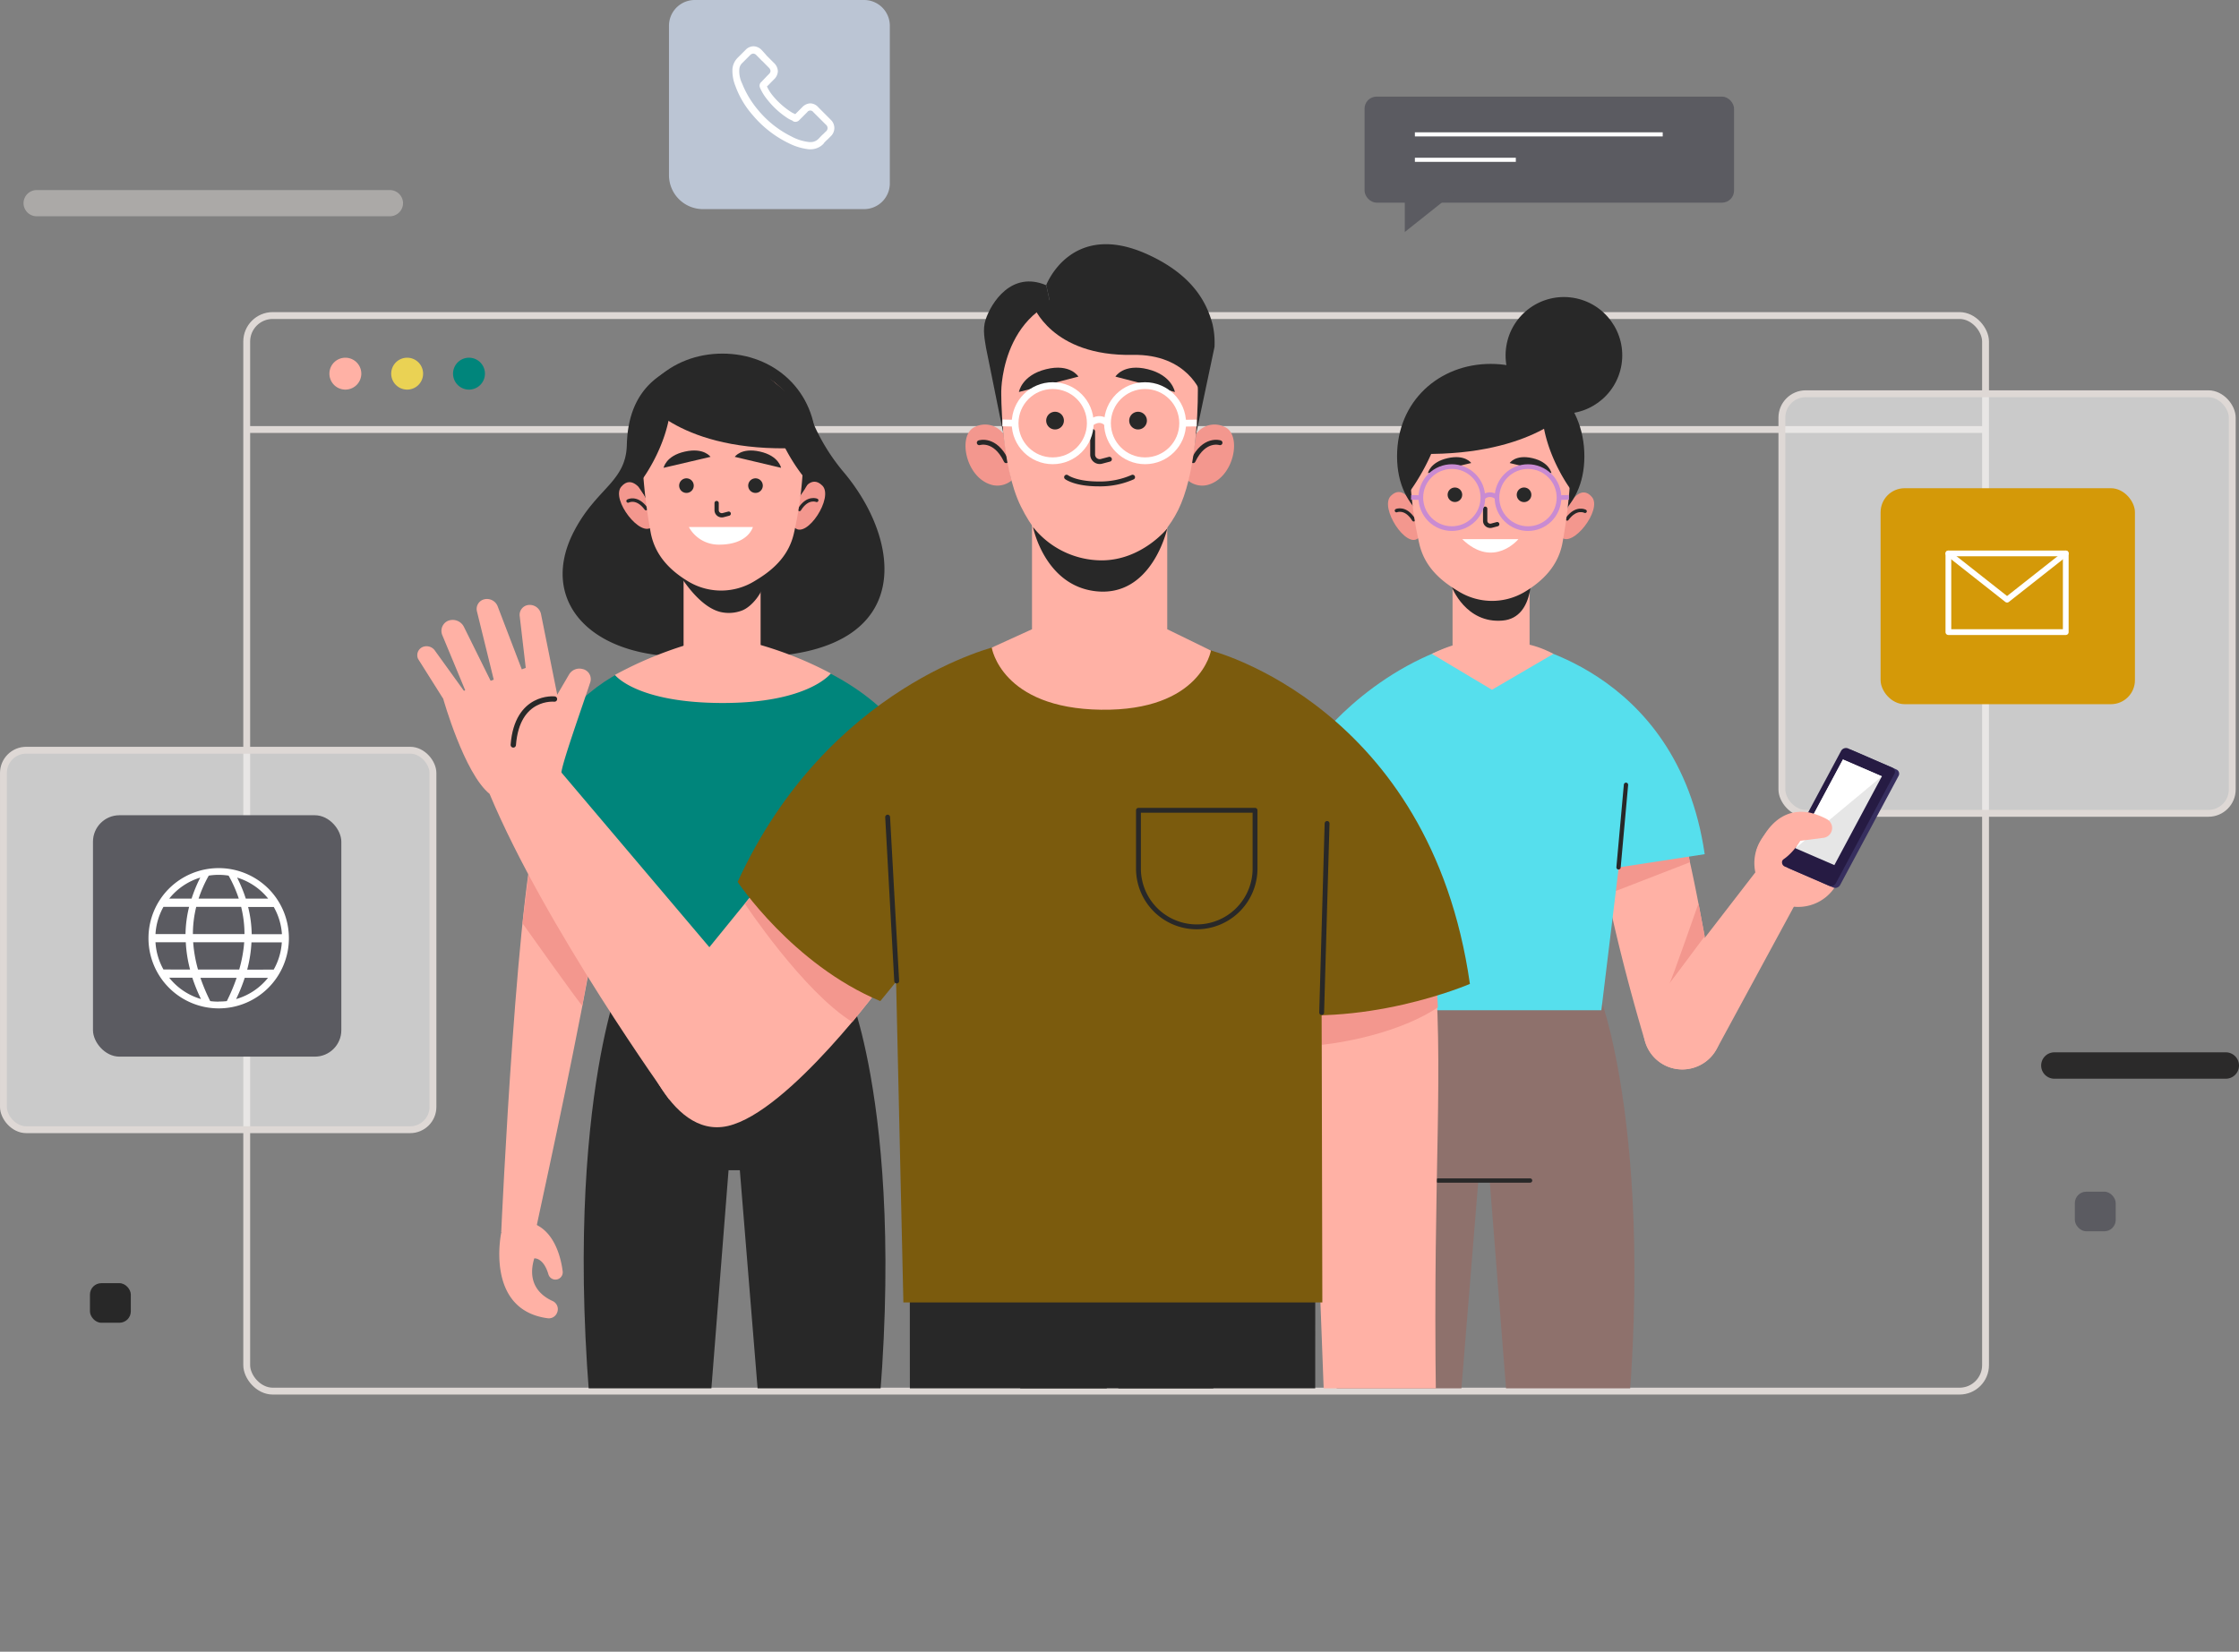 <svg xmlns="http://www.w3.org/2000/svg" xmlns:xlink="http://www.w3.org/1999/xlink" viewBox="0 0 561.57 414.37"><rect x="0" y="0" width="561.57" height="414.37" fill="#808080" stroke="none"/><defs><style>.cls-1,.cls-14,.cls-18,.cls-2,.cls-24,.cls-25,.cls-26,.cls-27,.cls-28,.cls-30,.cls-31,.cls-8{fill:none;}.cls-2{stroke:#ded8d5;stroke-width:1.72px;}.cls-14,.cls-2,.cls-26,.cls-31{stroke-miterlimit:10;}.cls-3{fill:#ffb1a5;}.cls-4{fill:#ead254;}.cls-5{fill:#00857b;}.cls-6{fill:#ededed;opacity:0.68;}.cls-7{fill:#d49908;}.cls-14,.cls-31,.cls-8{stroke:#fff;}.cls-18,.cls-24,.cls-25,.cls-27,.cls-28,.cls-30,.cls-8{stroke-linecap:round;stroke-linejoin:round;}.cls-8{stroke-width:1.44px;}.cls-9{fill:#5b5b61;}.cls-10{fill:#fff;}.cls-11{fill:#aba9a7;}.cls-12{fill:#2b2a2a;}.cls-13{fill:#282828;}.cls-14{stroke-width:1.03px;}.cls-15{fill:#bbc5d4;}.cls-16{clip-path:url(#clip-path);}.cls-17{fill:#8e716c;}.cls-18,.cls-24,.cls-25,.cls-27,.cls-28,.cls-30{stroke:#282828;}.cls-18{stroke-width:1.08px;}.cls-19{fill:#f3978e;}.cls-20{fill:#372f5f;}.cls-21{fill:#261b43;}.cls-22{fill:#e6e6e6;}.cls-23{fill:#56dfed;}.cls-24{stroke-width:0.87px;}.cls-25{stroke-width:1.08px;}.cls-26{stroke:#c98bd2;stroke-width:1.17px;}.cls-27{stroke-width:1.07px;}.cls-28{stroke-width:1.22px;}.cls-29{fill:#7b5b0d;}.cls-30{stroke-width:1.34px;}.cls-31{stroke-width:1.7px;}</style><clipPath id="clip-path"><rect class="cls-1" x="102.05" y="57.74" width="401.1" height="290.55"/></clipPath></defs><g id="Layer_2" data-name="Layer 2"><g id="Layer_2-2" data-name="Layer 2"><line class="cls-2" x1="61.88" y1="107.75" x2="498" y2="107.75"/><rect class="cls-2" x="61.88" y="79.16" width="436.12" height="269.83" rx="6.52"/><path class="cls-3" d="M90.62,93.74a4,4,0,1,1-4-4A4,4,0,0,1,90.62,93.74Z"/><path class="cls-4" d="M106.12,93.74a4,4,0,1,1-4-4A4,4,0,0,1,106.12,93.74Z"/><path class="cls-5" d="M121.63,93.74a4,4,0,1,1-4-4A4,4,0,0,1,121.63,93.74Z"/><rect class="cls-6" x="446.92" y="98.78" width="112.96" height="105.26" rx="5.99"/><rect class="cls-2" x="446.92" y="98.78" width="112.96" height="105.26" rx="5.99"/><rect class="cls-7" x="471.67" y="122.48" width="63.79" height="54.18" rx="6.02" transform="translate(1007.14 299.14) rotate(180)"/><polygon class="cls-8" points="518.12 158.58 493.19 158.58 488.68 158.58 488.68 138.84 518.12 138.84 518.12 143.77 518.12 158.58"/><polyline class="cls-8" points="488.68 138.84 503.4 150.44 518.12 138.84"/><rect class="cls-6" x="0.86" y="188.21" width="107.73" height="95.2" rx="5.71"/><rect class="cls-2" x="0.86" y="188.21" width="107.73" height="95.2" rx="5.71"/><rect class="cls-9" x="23.32" y="204.52" width="62.29" height="60.56" rx="6.64"/><path class="cls-10" d="M42.4,222.91a17.61,17.61,0,1,0,24.9,0A17.68,17.68,0,0,0,42.4,222.91Zm24.86,2.53H61.65a35.71,35.71,0,0,0-2.18-5.28A15.89,15.89,0,0,1,67.26,225.44Zm-18.88,8.89a28.56,28.56,0,0,1,.84-6.83H60.48a28.56,28.56,0,0,1,.84,6.83Zm12.87,2.06A34,34,0,0,1,60,243.22H49.66a34,34,0,0,1-1.21-6.83Zm-6.4-16.92a15.69,15.69,0,0,1,2.49.2,32.29,32.29,0,0,1,2.55,5.77H49.81a32.29,32.29,0,0,1,2.55-5.77A15.69,15.69,0,0,1,54.85,219.47Zm-4.62.69a35.71,35.71,0,0,0-2.18,5.28H42.44A15.89,15.89,0,0,1,50.23,220.16ZM41,227.5h6.43a30.28,30.28,0,0,0-.9,6.83H39A15.87,15.87,0,0,1,41,227.5Zm0,15.72a15.87,15.87,0,0,1-2-6.83H46.6a33,33,0,0,0,1.07,6.83Zm1.4,2.06h5.84a41.39,41.39,0,0,0,2.17,5.35A15.88,15.88,0,0,1,42.44,245.28Zm12.41,6a15.8,15.8,0,0,1-2.08-.13,46.9,46.9,0,0,1-2.46-5.84h9.08a46.9,46.9,0,0,1-2.46,5.84A15.8,15.8,0,0,1,54.85,251.25Zm4.4-.62a41.39,41.39,0,0,0,2.17-5.35h5.84A15.88,15.88,0,0,1,59.25,250.63Zm9.41-7.41H62a33,33,0,0,0,1.07-6.83h7.61A15.87,15.87,0,0,1,68.66,243.22Zm2-8.89H63.13a30.28,30.28,0,0,0-.9-6.83h6.43A15.87,15.87,0,0,1,70.71,234.33Z"/><path class="cls-11" d="M97.77,54.26H9.22A3.32,3.32,0,0,1,5.9,51h0a3.32,3.32,0,0,1,3.32-3.32H97.77A3.32,3.32,0,0,1,101.09,51h0A3.32,3.32,0,0,1,97.77,54.26Z"/><path class="cls-12" d="M547.2,264h11.06a3.31,3.31,0,0,1,3.31,3.31h0a3.31,3.31,0,0,1-3.31,3.31h-43a3.31,3.31,0,0,1-3.31-3.31h0a3.31,3.31,0,0,1,3.31-3.31H547.2"/><rect class="cls-9" x="520.4" y="298.96" width="10.25" height="9.93" rx="2.86"/><rect class="cls-13" x="22.56" y="321.91" width="10.25" height="9.93" rx="2.86"/><rect class="cls-9" x="342.25" y="24.24" width="92.67" height="26.6" rx="3.01"/><line class="cls-14" x1="354.87" y1="33.71" x2="417.03" y2="33.71"/><line class="cls-14" x1="354.87" y1="40.09" x2="380.19" y2="40.09"/><polygon class="cls-9" points="352.34 47.83 352.34 58.2 365.38 47.83 352.34 47.83"/><path class="cls-15" d="M174.25,0h42.47a6.46,6.46,0,0,1,6.46,6.46V46a6.46,6.46,0,0,1-6.46,6.46H176.31a8.52,8.52,0,0,1-8.52-8.52V6.46A6.46,6.46,0,0,1,174.25,0Z"/><path class="cls-10" d="M208.41,30.09l-3.15-3.16a2.79,2.79,0,0,0-2-1,2.91,2.91,0,0,0-2,.91l-1.8,1.8-.34-.17a5.83,5.83,0,0,1-.56-.28A19.61,19.61,0,0,1,193.82,24a10.6,10.6,0,0,1-1.46-2.31c.45-.4.84-.85,1.24-1.24l.5-.51a3,3,0,0,0,1-2.08,3,3,0,0,0-1-2.09l-1.57-1.57a4.87,4.87,0,0,1-.51-.57L191,12.51a2.94,2.94,0,0,0-2-.9,2.8,2.8,0,0,0-2,.9l-2,2a4.54,4.54,0,0,0-1.29,2.76,10.2,10.2,0,0,0,.73,4.28,22.91,22.91,0,0,0,4.39,7.38,27.32,27.32,0,0,0,9,7,14.67,14.67,0,0,0,5.06,1.52h.4A4.46,4.46,0,0,0,206.61,36l0-.06a9.77,9.77,0,0,1,1-1l.73-.73A2.83,2.83,0,0,0,208.41,30.09ZM207.12,33l-.68.67c-.4.34-.73.73-1.13,1.13a2.68,2.68,0,0,1-2,.84H203a11.88,11.88,0,0,1-4.39-1.35,25.57,25.57,0,0,1-8.39-6.59,24.39,24.39,0,0,1-4.11-6.81,7,7,0,0,1-.68-3.5,2.37,2.37,0,0,1,.79-1.63l1.91-1.92a1.22,1.22,0,0,1,.79-.39,1.08,1.08,0,0,1,.79.39l1,1a5.06,5.06,0,0,0,.57.56L192.86,17a1.34,1.34,0,0,1,.4.79,1.18,1.18,0,0,1-.4.79l-.5.5L191,20.51l-.06.06a1.22,1.22,0,0,0-.33,1.41V22a12.7,12.7,0,0,0,1.85,3,20.93,20.93,0,0,0,5.13,4.68,4.74,4.74,0,0,0,.73.39c.23.12.4.17.57.28l0,.06a1.3,1.3,0,0,0,1.58-.28l2-2a.92.92,0,0,1,1.52,0l3.16,3.15A1.08,1.08,0,0,1,207.12,33Z"/><g class="cls-16"><path class="cls-17" d="M401.59,250.89l-31.88-4.24.25,3.16-27.25,3.63s-17.57,44.08-2.09,141h22.17l8-98.3h2.84l7.73,98.3h22.17C419,297.52,401.59,250.89,401.59,250.89Z"/><line class="cls-18" x1="360.64" y1="296.16" x2="383.77" y2="296.16"/><path class="cls-3" d="M420.21,204.39c-2.73-4.35-18-4.2-18.86-4.29-4.14-.49,2.66,32.47,11.28,61.28a9.67,9.67,0,0,0,13,6.15l.17-.07a9.7,9.7,0,0,0,5.75-10.72C427.48,235,423.36,209.43,420.21,204.39Z"/><polygon class="cls-19" points="423.86 216.31 404.3 223.9 402.47 214.62 422.72 209.57 423.86 216.31"/><path class="cls-19" d="M427.56,234.88s-9.27,12.44-8.83,11.87S426,226.64,426,226.64Z"/><path class="cls-3" d="M440.8,218.15l-26.56,34.41a9.77,9.77,0,0,0,2.42,14.16h0a9.76,9.76,0,0,0,13.9-3.54l22.11-40.79Z"/><path class="cls-3" d="M447.68,227a11,11,0,1,1,13.79-7.06A11,11,0,0,1,447.68,227Z"/><path class="cls-3" d="M459,210s3-3.12-2.32-5.3-11.89-1.68-16.09,8.51Z"/><path class="cls-20" d="M464.54,188.23l11.13,4.82a1.15,1.15,0,0,1,.5,1.64L461.54,222a1.4,1.4,0,0,1-1.74.66l-11.12-4.82a1.15,1.15,0,0,1-.5-1.64l14.63-27.32A1.39,1.39,0,0,1,464.54,188.23Z"/><path class="cls-21" d="M463.48,187.74l11.12,4.83a1.14,1.14,0,0,1,.51,1.63l-14.63,27.33a1.4,1.4,0,0,1-1.74.67l-11.12-4.82a1.14,1.14,0,0,1-.5-1.64l14.63-27.33A1.41,1.41,0,0,1,463.48,187.74Z"/><polygon class="cls-22" points="462.23 190.53 472 194.76 460.08 217.03 450.31 212.8 462.23 190.53"/><polygon class="cls-10" points="472 194.76 450.31 212.8 462.23 190.53 472 194.76"/><path class="cls-3" d="M453.52,203.77a17.94,17.94,0,0,1,4.71,1.75,2.52,2.52,0,0,1,1.22,2.79h0a2.5,2.5,0,0,1-2.11,1.88l-5.79.73s-3,5.2-6.95,5.78l3.61-9.13Z"/><path class="cls-23" d="M379.68,161.06c-.63,0,41,5.76,47.88,53.23L406,217.6l-4.36,35.84H341.32l-12-66.21s13.36-19.14,38.15-26.17Z"/><line class="cls-18" x1="405.95" y1="217.6" x2="407.82" y2="196.88"/><path class="cls-3" d="M383.64,161.74V145.25H364.32v16.68a37.3,37.3,0,0,0-5.19,2.11l15.07,9,15.41-9A24.85,24.85,0,0,0,383.64,161.74Z"/><path class="cls-13" d="M364.14,147.26s3.47,9.22,12.73,8.42c8.52-.73,7.16-13.5,7.16-13.5Z"/><path class="cls-19" d="M355.71,135c-3,2.74-9.8-7.68-6.87-10.6s5.16,1.66,5.16,1.66l1.3,3.11,1,4.22.23,1.1Z"/><path class="cls-24" d="M350.25,128.1s2.29-1,4.33,2.29"/><path class="cls-19" d="M391.53,134.69c2.79,3,10.42-6.82,7.75-10s-5.28,1.22-5.28,1.22l-1.57,3L391.09,133l-.32,1.08Z"/><path class="cls-24" d="M397.56,128.27s-2.2-1.22-4.51,1.92"/><path class="cls-13" d="M350.4,114.47c0,13.79,10.52,20.33,23.49,20.33s23.49-6.54,23.49-20.33-10.52-23.18-23.49-23.18S350.4,100.67,350.4,114.47Z"/><path class="cls-3" d="M353.59,115.43a94.58,94.58,0,0,0,2.39,21c1.17,5.08,4.46,8.62,9.11,11.48l.85.52a16,16,0,0,0,16.27.18h0c5-2.94,8.57-6.81,9.65-12.26a137,137,0,0,0,2.19-20.88s1.88-21.38-19.94-21S353.59,115.43,353.59,115.43Z"/><path class="cls-25" d="M372.5,127.63v3a1.35,1.35,0,0,0,.09.5,1.31,1.31,0,0,0,1.57.73l1.36-.36"/><path class="cls-13" d="M369,116.16l-10.85,2.54s.5-2.76,4.93-3.76S369,116.16,369,116.16Z"/><path class="cls-13" d="M378.65,116.16l10.47,2.54s-.47-2.76-4.75-3.76S378.65,116.16,378.65,116.16Z"/><ellipse class="cls-13" cx="364.91" cy="124.12" rx="1.83" ry="1.82"/><path class="cls-13" d="M384.08,124.12a1.83,1.83,0,1,1-1.83-1.82A1.83,1.83,0,0,1,384.08,124.12Z"/><path class="cls-10" d="M366.74,135.25h14.1S374.59,142.86,366.74,135.25Z"/><circle class="cls-26" cx="364.14" cy="124.83" r="7.78" transform="translate(18.39 294.05) rotate(-45)"/><circle class="cls-26" cx="383.24" cy="124.83" r="7.78" transform="translate(23.98 307.56) rotate(-45)"/><path class="cls-26" d="M371.92,124.83a2.53,2.53,0,0,1,3.55,0"/><line class="cls-26" x1="356.36" y1="124.83" x2="353.91" y2="124.77"/><line class="cls-26" x1="391.02" y1="124.83" x2="393.49" y2="124.77"/><path class="cls-13" d="M393.77,122.51s-8.72-11.79-6.71-23.74a17.17,17.17,0,0,1,8.16,11.67C396.91,118.85,393.77,122.51,393.77,122.51Z"/><path class="cls-13" d="M353.58,123.31S363.71,109.92,361.7,98A20,20,0,0,0,353,110.44C351.3,118.85,353.58,123.31,353.58,123.31Z"/><path class="cls-13" d="M393,103.48s-11.2,12.26-41.85,10.16c0,0,4.69-18,19.55-19.91C370.74,93.73,387.89,91.68,393,103.48Z"/><circle class="cls-13" cx="392.25" cy="89.14" r="14.63" transform="translate(241.74 462.18) rotate(-80.83)"/><path class="cls-13" d="M213.62,250.86l-27.26-3.63.25-3.17-31.88,4.25s-17.4,46.62-1.91,143.56H175l7.73-98.29h2.83l8,98.29H215.7C231.19,294.93,213.62,250.86,213.62,250.86Z"/><path class="cls-13" d="M211.44,118.25a50.29,50.29,0,0,1-9.15-16.51c-2.69-7.63-11.52-4.53-11.52-4.53s-7.35-9.46-18.41-6.16-14.91,11.17-15.14,20.53S149.63,122.4,144,133.23c-10,19.12,6.85,35.22,37.52,30.75l0-.29a32.35,32.35,0,0,0,11.24,1C229.62,162.55,226.06,135.44,211.44,118.25Z"/><path class="cls-19" d="M199.38,132.42c3,2.75,9.8-7.67,6.87-10.6s-5.16,1.67-5.16,1.67l-1.3,3.11-1,4.21-.23,1.11Z"/><path class="cls-24" d="M204.84,125.52s-2.29-1-4.33,2.29"/><path class="cls-19" d="M163.56,132.11c-2.79,3-10.42-6.82-7.75-10s5.28,1.22,5.28,1.22l1.57,3,1.34,4.11.33,1.08Z"/><path class="cls-24" d="M157.53,125.69s2.2-1.23,4.51,1.91"/><path class="cls-13" d="M204.69,111.88c0,13.8-10.52,20.34-23.49,20.34s-23.49-6.54-23.49-20.34,10.52-23.17,23.49-23.17S204.69,98.09,204.69,111.88Z"/><rect class="cls-3" x="171.45" y="142.66" width="19.32" height="25.02"/><path class="cls-13" d="M168.63,141.1s5.38,10.74,12,12.41a9.28,9.28,0,0,0,5.37-.31c2.49-.88,5.64-4.59,6.18-8.7l.25-2.35S180.65,148.56,168.63,141.1Z"/><path class="cls-3" d="M201.5,112.84a94.68,94.68,0,0,1-2.39,21c-1.17,5.07-4.46,8.62-9.11,11.48l-.85.52a16,16,0,0,1-16.27.18h0c-5-2.94-8.57-6.81-9.65-12.26A137.07,137.07,0,0,1,161,112.84s-1.88-21.37,19.94-21S201.5,112.84,201.5,112.84Z"/><path class="cls-27" d="M179.74,126.2V128a1.34,1.34,0,0,0,.1.49,1.31,1.31,0,0,0,1.57.73l1.36-.36"/><path class="cls-13" d="M184.29,114.61l11.61,2.75s-.53-3-5.28-4.07S184.29,114.61,184.29,114.61Z"/><path class="cls-13" d="M178.2,114.61l-11.76,2.75s.53-3,5.34-4.07S178.2,114.61,178.2,114.61Z"/><path class="cls-13" d="M174,121.82a1.83,1.83,0,1,1-1.83-1.82A1.83,1.83,0,0,1,174,121.82Z"/><path class="cls-13" d="M191.32,121.82a1.83,1.83,0,1,1-1.83-1.82A1.83,1.83,0,0,1,191.32,121.82Z"/><path class="cls-10" d="M172.78,132.22h16.05s-1.14,4.41-8.41,4.41A8.5,8.5,0,0,1,172.78,132.22Z"/><path class="cls-13" d="M161.32,119.93S170,108.14,168,96.19a17.21,17.21,0,0,0-8.16,11.67C158.18,116.27,161.32,119.93,161.32,119.93Z"/><path class="cls-13" d="M201.51,119.54s-10.13-12.2-8.12-24.15a20,20,0,0,1,8.72,12.47C203.79,116.27,201.51,119.54,201.51,119.54Z"/><path class="cls-13" d="M162.05,100.89s10,13.46,40.66,11.36c0,0-3.5-19.19-18.36-21.1C184.35,91.15,167.2,89.1,162.05,100.89Z"/><path class="cls-3" d="M134.11,310c-.44.7,25.51-112.92,17.81-111.21-.71.16-14.2,1.41-16.21,5.49-5.81,11.82-10,104.86-10,104.86Z"/><path class="cls-3" d="M125.73,309.18s-4.19,19.41,11.63,21.53a2.21,2.21,0,0,0,2.39-1.47l.05-.13a2.23,2.23,0,0,0-1.24-2.74C136,325.21,132,322.3,134,315.69c0,0,2.29-.28,3.55,4a1.83,1.83,0,0,0,2.58,1.13h0a1.84,1.84,0,0,0,1-1.87c-.38-3-1.88-10.18-7.65-12.11Z"/><path class="cls-19" d="M131.05,231.62s14.95,21.06,15,20.66,5.23-29.57,5.23-29.57l-18.15-7.86Z"/><path class="cls-5" d="M172.6,163.57c.64,0-37,.67-43.83,48.14L150.38,215l4.35,35.84H215l12-66.22s-8.5-14.34-33.3-21.37Z"/><path class="cls-3" d="M154.22,169.31s5.32,7.05,27.09,7.05c21.56,0,27.08-7.42,27.08-7.42a93,93,0,0,0-27.47-9.41A97.82,97.82,0,0,0,154.22,169.31Z"/><polygon class="cls-13" points="228.19 319.7 228.25 414.37 275.08 414.37 278.68 319.7 228.19 319.7"/><polygon class="cls-13" points="329.89 319.7 329.83 414.37 283 414.37 279.4 319.7 329.89 319.7"/><rect class="cls-13" x="255.88" y="319.7" width="48.43" height="32.89"/><line class="cls-28" x1="262.64" y1="352.59" x2="296.05" y2="352.59"/><path class="cls-3" d="M359.47,237.08c2.91,32.08-.15,55.45.69,114.48l-28,1.17L328,242.24Z"/><path class="cls-19" d="M331.49,262.11s17.31-1.58,29.15-9.39l-.32-6.87-28.84,3.93Z"/><path class="cls-29" d="M303.72,163.21s55,13.83,64.95,83.62c0,0-26.91,11.67-53.88,6.65l6.06-23.34Z"/><path class="cls-3" d="M139.48,192.23l40.94,48.35-12.53,35.28s-31.12-43.26-45.1-76.7Z"/><path class="cls-3" d="M140.82,194s-14.37,8.12-18,5.18c-6.39-5.13-11.67-23.93-11.67-23.93s26.88-10.13,26.63-9.74S140.82,194,140.82,194Z"/><path class="cls-3" d="M140.82,194c-.25-1.45,5.34-17.06,7.25-22.92a2.58,2.58,0,0,0-2-3.25h0a3,3,0,0,0-3.33,1.36L136,180.7Z"/><path class="cls-3" d="M140.33,177.1l-4.63-23a2.89,2.89,0,0,0-3.35-2.3h0a2.49,2.49,0,0,0-2,2.77l2,17.15Z"/><path class="cls-3" d="M131.13,168.6l-6.29-16.44a2.88,2.88,0,0,0-3.57-1.76h0a2.49,2.49,0,0,0-1.65,2.95l4.67,19Z"/><path class="cls-3" d="M124.37,173.45l-8-16.16a3.16,3.16,0,0,0-4-1.55h0a2.76,2.76,0,0,0-1.42,3.64l6.34,15.26Z"/><path class="cls-3" d="M111.12,175.23l-6.24-9.9a2.23,2.23,0,0,1,1.09-3h0a2.55,2.55,0,0,1,3.12.9l8.21,11.39Z"/><path class="cls-30" d="M139.07,175.37s-9.37-1-10.33,11.51"/><path class="cls-3" d="M159.59,259.36s7.7,26.65,23,23.11,39.26-36.32,39.26-36.32l-5.35-56-43.07,53Z"/><path class="cls-19" d="M186.83,226.73s14.54,21.94,26.94,29.67l8.12-10.25-31.32-24.22Z"/><path class="cls-29" d="M250.44,162s-42.68,9.63-65.43,59.24c0,0,13.74,20.71,35.78,29.91l14.75-18.07Z"/><path class="cls-29" d="M250.44,161.85a106.75,106.75,0,0,0-27.15,19.9l3.29,145H331.66l-.34-144.27s-13.24-13-27.6-19.29C291.53,157.85,262.3,155.77,250.44,161.85Z"/><path class="cls-28" d="M285.55,203.28h29.23a0,0,0,0,1,0,0V217.9a14.62,14.62,0,0,1-14.62,14.62h0a14.62,14.62,0,0,1-14.62-14.62V203.28A0,0,0,0,1,285.55,203.28Z"/><line class="cls-28" x1="331.49" y1="254.02" x2="332.85" y2="206.58"/><line class="cls-28" x1="224.9" y1="246.11" x2="222.63" y2="204.99"/><path class="cls-13" d="M251.68,108.88,247.3,87.21c-.25-1.77-.94-4.49-.1-7,1.39-4.24,6.49-12.37,15.21-8.65l1.88,8.59s-9.05,1.82-12.68,13.66Z"/><path class="cls-13" d="M261.76,76c-.16,2.85-2.67,15.3-11.5,19.84C250.26,95.83,242.52,79.24,261.76,76Z"/><path class="cls-3" d="M292.76,157.86h0v-36.8H258.84v36.8l-10.1,4.6s2.37,15.25,27.41,15.59,27.57-14.84,27.57-14.84Z"/><path class="cls-13" d="M262.41,71.51s6.22-16.42,25.42-7.69c11.62,5.29,14.87,12.37,16.26,17.39a20.41,20.41,0,0,1,.52,5.86L300,108.88,281.83,78.7l-17.54,1.4Z"/><path class="cls-19" d="M300,108.88a5.66,5.66,0,0,1,7-1.85c4.72,1.79,2.58,13.25-4.49,14.71a5.61,5.61,0,0,1-4.53-1.19S299.69,112.09,300,108.88Z"/><path class="cls-28" d="M306,111.07s-3.95-1.32-6.75,4.5"/><path class="cls-19" d="M251.68,108.88a5.66,5.66,0,0,0-7-1.85c-4.72,1.79-2.58,13.25,4.49,14.71a5.61,5.61,0,0,0,4.53-1.19S252,112.09,251.68,108.88Z"/><path class="cls-28" d="M245.61,111.07s3.95-1.32,6.75,4.5"/><path class="cls-3" d="M300.44,98c0,6.9-.68,21.35-4.93,29.93-4,8.05-10.57,12.38-19.22,12.64s-15.08-3.07-20.24-13.52-4.92-28.92-4.92-28.92,0-24.67,24.39-24.67C301.2,73.47,300.44,98,300.44,98Z"/><path class="cls-13" d="M259.09,132.21s2.84,14.41,15.39,16.07c14.44,1.91,18.28-15.7,18.28-15.7s-6.38,8-16.47,8A22.06,22.06,0,0,1,259.09,132.21Z"/><path class="cls-28" d="M274.05,108.25V114a1.77,1.77,0,0,0,2.32,1.71l1.89-.5"/><path class="cls-13" d="M266.84,105.52a2.22,2.22,0,1,1-2.21-2.22A2.21,2.21,0,0,1,266.84,105.52Z"/><path class="cls-13" d="M287.66,105.52a2.22,2.22,0,1,1-2.22-2.22A2.22,2.22,0,0,1,287.66,105.52Z"/><path class="cls-13" d="M279.76,94.48l14.92,3.86s-.68-4.19-6.78-5.71S279.76,94.48,279.76,94.48Z"/><path class="cls-13" d="M270.48,94.48l-14.92,3.86s.67-4.19,6.78-5.71S270.48,94.48,270.48,94.48Z"/><path class="cls-28" d="M267.51,119.71s2.2,1.69,8,1.69a20.23,20.23,0,0,0,8.56-1.69"/><circle class="cls-31" cx="264.03" cy="106.17" r="9.43"/><circle class="cls-31" cx="287.2" cy="106.17" r="9.43"/><path class="cls-31" d="M273.46,106.17s2.23-2.08,4.31,0"/><line class="cls-31" x1="254.6" y1="106.17" x2="251.43" y2="106.09"/><line class="cls-31" x1="296.63" y1="106.17" x2="300.16" y2="106.12"/><path class="cls-13" d="M259.09,76.55s4.53,12.87,25,12.48c13.89-.27,17.21,9.78,17.21,9.78s-2.42-22.47-3-22.26-21.14-5.47-21.14-5.47Z"/></g></g></g></svg>